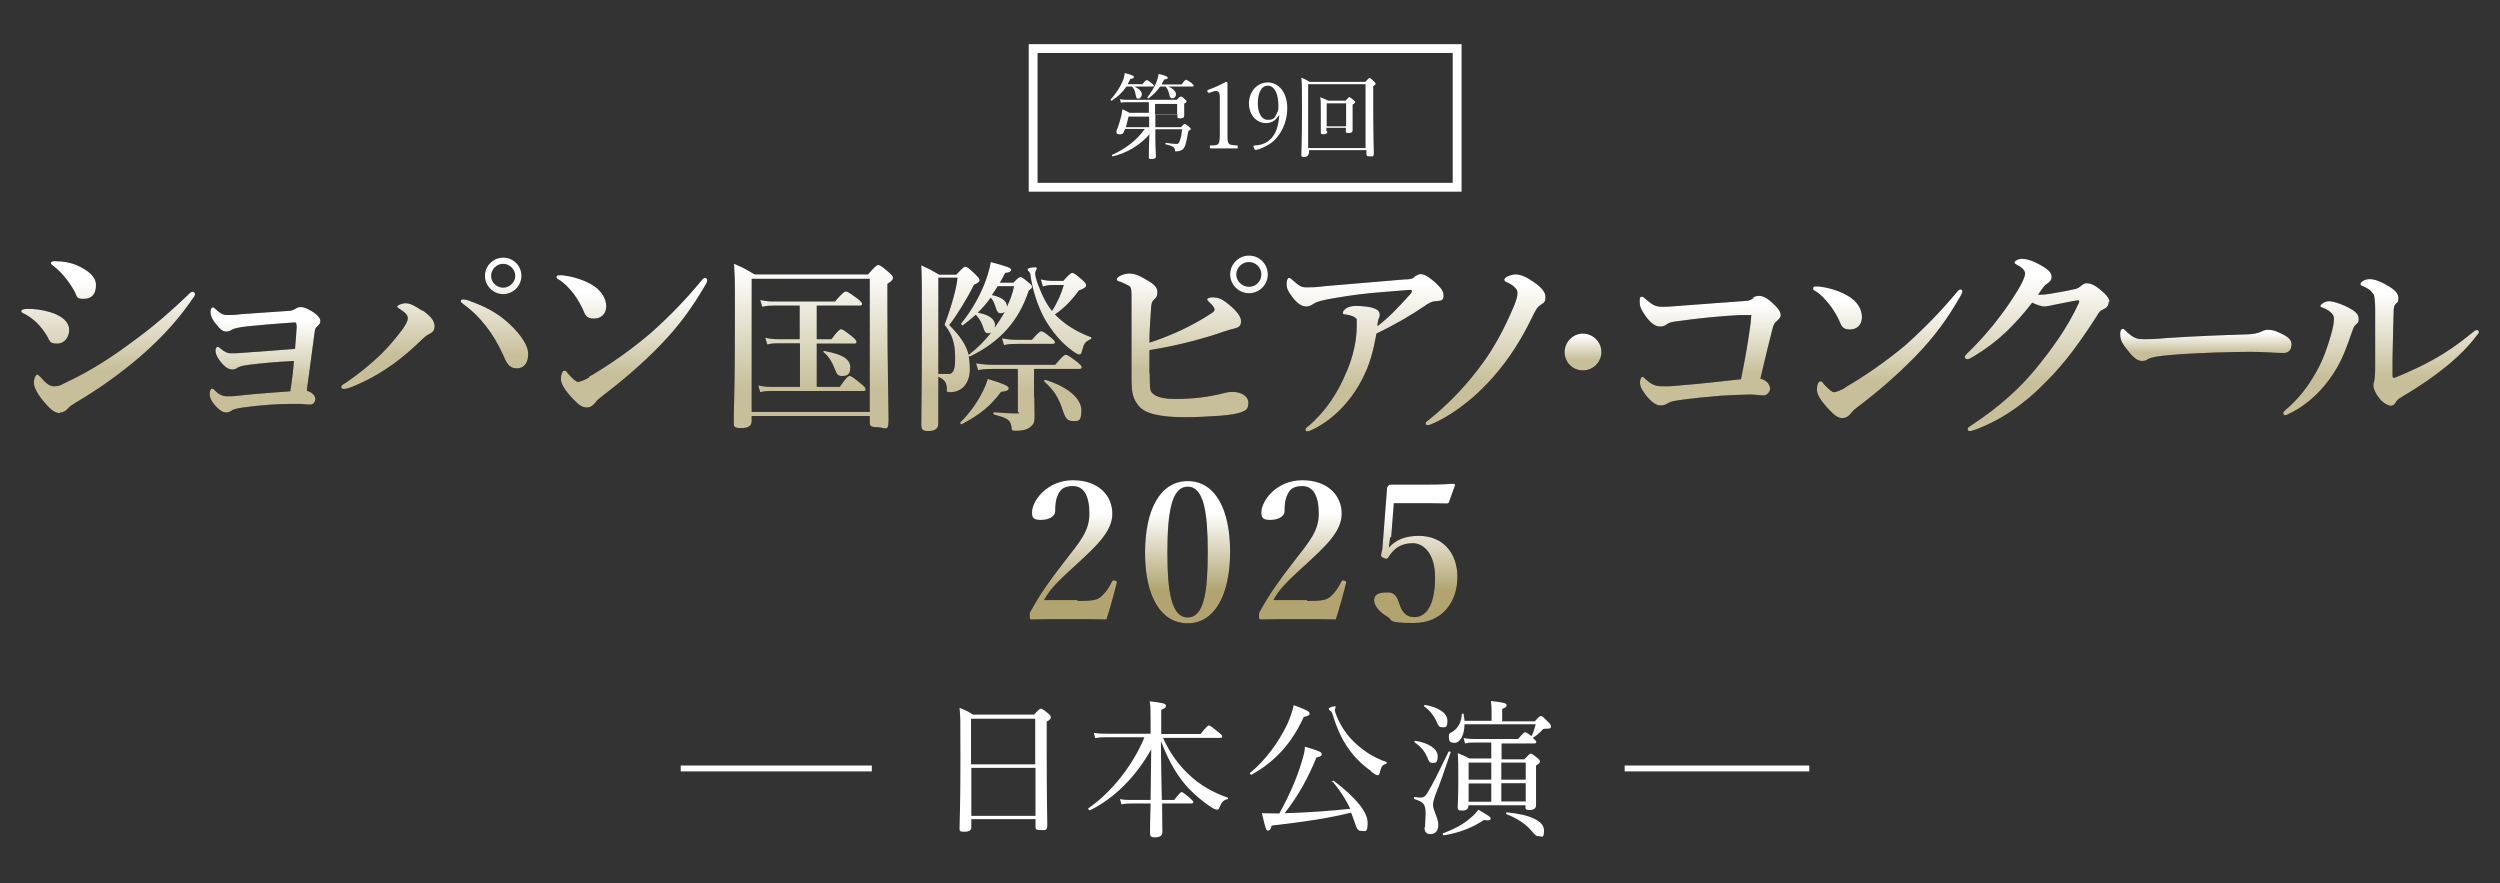 <?xml version="1.0" encoding="UTF-8"?>
<svg xmlns="http://www.w3.org/2000/svg" xmlns:xlink="http://www.w3.org/1999/xlink" version="1.1" viewBox="0 0 849.1 300">
  <rect x="0" y="0" width="849.1" height="300" fill="#333333" stroke="none"/>
  <defs>
    <style>
      .cls-1, .cls-2, .cls-3 {
        fill: none;
      }

      .cls-4 {
        isolation: isolate;
      }

      .cls-5 {
        fill: url(#_名称未設定グラデーション_9);
      }

      .cls-6 {
        fill: url(#_名称未設定グラデーション_6);
      }

      .cls-7 {
        fill: url(#_名称未設定グラデーション_5);
      }

      .cls-8 {
        fill: url(#_名称未設定グラデーション_4);
      }

      .cls-9 {
        fill: url(#_名称未設定グラデーション_3);
      }

      .cls-10 {
        fill: url(#_名称未設定グラデーション_2);
      }

      .cls-11 {
        fill: url(#_名称未設定グラデーション_8);
      }

      .cls-12 {
        fill: url(#_名称未設定グラデーション_7);
      }

      .cls-2 {
        stroke-width: 3px;
      }

      .cls-2, .cls-3 {
        stroke: #fff;
      }

      .cls-13 {
        fill: #fff;
      }

      .cls-3 {
        stroke-width: 2px;
      }

      .cls-14 {
        fill: url(#_名称未設定グラデーション);
      }

      .cls-15 {
        fill: url(#_名称未設定グラデーション_14);
      }

      .cls-16 {
        fill: url(#_名称未設定グラデーション_12);
      }

      .cls-17 {
        fill: url(#_名称未設定グラデーション_13);
      }

      .cls-18 {
        fill: url(#_名称未設定グラデーション_18);
      }

      .cls-19 {
        fill: url(#_名称未設定グラデーション_11);
      }

      .cls-20 {
        fill: url(#_名称未設定グラデーション_19);
      }

      .cls-21 {
        fill: url(#_名称未設定グラデーション_16);
      }

      .cls-22 {
        fill: url(#_名称未設定グラデーション_17);
      }

      .cls-23 {
        fill: url(#_名称未設定グラデーション_15);
      }

      .cls-24 {
        fill: url(#_名称未設定グラデーション_10);
      }
    </style>
    <linearGradient id="_名称未設定グラデーション" data-name="名称未設定グラデーション" x1="90" y1="42.9" x2="90" y2="20.9" gradientTransform="translate(0 88)" gradientUnits="userSpaceOnUse">
      <stop offset="0" stop-color="#c7bf99"/>
      <stop offset="1" stop-color="#fff"/>
    </linearGradient>
    <linearGradient id="_名称未設定グラデーション_2" data-name="名称未設定グラデーション 2" x1="147.7" y1="32.7" x2="147.8" y2="5.2" gradientTransform="translate(0 88)" gradientUnits="userSpaceOnUse">
      <stop offset="0" stop-color="#c7bf99"/>
      <stop offset="1" stop-color="#fff"/>
    </linearGradient>
    <linearGradient id="_名称未設定グラデーション_3" data-name="名称未設定グラデーション 3" x1="214.5" y1="39.1" x2="214.6" y2="11.4" gradientTransform="translate(0 88)" gradientUnits="userSpaceOnUse">
      <stop offset="0" stop-color="#c7bf99"/>
      <stop offset="1" stop-color="#fff"/>
    </linearGradient>
    <linearGradient id="_名称未設定グラデーション_4" data-name="名称未設定グラデーション 4" x1="276.2" y1="44.2" x2="276.3" y2="2.9" gradientTransform="translate(0 88)" gradientUnits="userSpaceOnUse">
      <stop offset="0" stop-color="#c7bf99"/>
      <stop offset="1" stop-color="#fff"/>
    </linearGradient>
    <linearGradient id="_名称未設定グラデーション_5" data-name="名称未設定グラデーション 5" x1="341.7" y1="44.8" x2="341.8" y2="2.2" gradientTransform="translate(0 88)" gradientUnits="userSpaceOnUse">
      <stop offset="0" stop-color="#c7bf99"/>
      <stop offset="1" stop-color="#fff"/>
    </linearGradient>
    <linearGradient id="_名称未設定グラデーション_6" data-name="名称未設定グラデーション 6" x1="36.6" y1="38" x2="36.7" y2="7.2" gradientTransform="translate(0 88)" gradientUnits="userSpaceOnUse">
      <stop offset="0" stop-color="#c7bf99"/>
      <stop offset="1" stop-color="#fff"/>
    </linearGradient>
    <linearGradient id="_名称未設定グラデーション_7" data-name="名称未設定グラデーション 7" x1="463.6" y1="43.7" x2="463.6" y2="8.4" gradientTransform="translate(0 88)" gradientUnits="userSpaceOnUse">
      <stop offset="0" stop-color="#c7bf99"/>
      <stop offset="1" stop-color="#fff"/>
    </linearGradient>
    <linearGradient id="_名称未設定グラデーション_8" data-name="名称未設定グラデーション 8" x1="504.5" y1="42.2" x2="504.6" y2="8.5" gradientTransform="translate(0 88)" gradientUnits="userSpaceOnUse">
      <stop offset="0" stop-color="#c7bf99"/>
      <stop offset="1" stop-color="#fff"/>
    </linearGradient>
    <linearGradient id="_名称未設定グラデーション_9" data-name="名称未設定グラデーション 9" x1="537.7" y1="34.1" x2="537.7" y2="25.9" gradientTransform="translate(0 88)" gradientUnits="userSpaceOnUse">
      <stop offset="0" stop-color="#c7bf99"/>
      <stop offset="1" stop-color="#fff"/>
    </linearGradient>
    <linearGradient id="_名称未設定グラデーション_10" data-name="名称未設定グラデーション 10" x1="580.8" y1="38.9" x2="580.8" y2="15.7" gradientTransform="translate(0 88)" gradientUnits="userSpaceOnUse">
      <stop offset="0" stop-color="#c7bf99"/>
      <stop offset="1" stop-color="#fff"/>
    </linearGradient>
    <linearGradient id="_名称未設定グラデーション_11" data-name="名称未設定グラデーション 11" x1="641.2" y1="41.6" x2="641.2" y2="13.9" gradientTransform="translate(0 88)" gradientUnits="userSpaceOnUse">
      <stop offset="0" stop-color="#c7bf99"/>
      <stop offset="1" stop-color="#fff"/>
    </linearGradient>
    <linearGradient id="_名称未設定グラデーション_12" data-name="名称未設定グラデーション 12" x1="691.8" y1="42.4" x2="691.9" y2="6" gradientTransform="translate(0 88)" gradientUnits="userSpaceOnUse">
      <stop offset="0" stop-color="#c7bf99"/>
      <stop offset="1" stop-color="#fff"/>
    </linearGradient>
    <linearGradient id="_名称未設定グラデーション_13" data-name="名称未設定グラデーション 13" x1="749.2" y1="31.7" x2="749.2" y2="24.9" gradientTransform="translate(0 88)" gradientUnits="userSpaceOnUse">
      <stop offset="0" stop-color="#c7bf99"/>
      <stop offset="1" stop-color="#fff"/>
    </linearGradient>
    <linearGradient id="_名称未設定グラデーション_14" data-name="名称未設定グラデーション 14" x1="808.7" y1="40.5" x2="808.8" y2="11.6" gradientTransform="translate(0 88)" gradientUnits="userSpaceOnUse">
      <stop offset="0" stop-color="#c7bf99"/>
      <stop offset="1" stop-color="#fff"/>
    </linearGradient>
    <linearGradient id="_名称未設定グラデーション_15" data-name="名称未設定グラデーション 15" x1="404.9" y1="37.8" x2="405" y2="5" gradientTransform="translate(0 88)" gradientUnits="userSpaceOnUse">
      <stop offset="0" stop-color="#c7bf99"/>
      <stop offset="1" stop-color="#fff"/>
    </linearGradient>
    <linearGradient id="_名称未設定グラデーション_16" data-name="名称未設定グラデーション 16" x1="364.5" y1="112.6" x2="364.5" y2="86.1" gradientTransform="translate(0 88)" gradientUnits="userSpaceOnUse">
      <stop offset="0" stop-color="#b1a470"/>
      <stop offset="1" stop-color="#fff"/>
    </linearGradient>
    <linearGradient id="_名称未設定グラデーション_17" data-name="名称未設定グラデーション 17" x1="403.4" y1="112.6" x2="403.4" y2="86.1" gradientTransform="translate(0 88)" gradientUnits="userSpaceOnUse">
      <stop offset="0" stop-color="#b1a470"/>
      <stop offset="1" stop-color="#fff"/>
    </linearGradient>
    <linearGradient id="_名称未設定グラデーション_18" data-name="名称未設定グラデーション 18" x1="442.4" y1="112.6" x2="442.4" y2="86.1" gradientTransform="translate(0 88)" gradientUnits="userSpaceOnUse">
      <stop offset="0" stop-color="#b1a470"/>
      <stop offset="1" stop-color="#fff"/>
    </linearGradient>
    <linearGradient id="_名称未設定グラデーション_19" data-name="名称未設定グラデーション 19" x1="480.9" y1="112.6" x2="480.9" y2="86.1" gradientTransform="translate(0 88)" gradientUnits="userSpaceOnUse">
      <stop offset="0" stop-color="#b1a470"/>
      <stop offset="1" stop-color="#fff"/>
    </linearGradient>
  </defs>
  <!-- Generator: Adobe Illustrator 28.7.1, SVG Export Plug-In . SVG Version: 1.2.0 Build 142)  -->
  <g>
    <g id="_レイヤー_1" data-name="レイヤー_1">
      <g>
        <rect class="cls-1" x="350.1" y="15.8" width="145.4" height="48.5"/>
        <rect class="cls-2" x="350.9" y="16.5" width="144" height="47.1"/>
        <path class="cls-13" d="M387.9,28.7c1.1-1.3,1.4-1.5,1.6-1.5s.5.2,1.7,1.1c.6.5.7.6.7.8s0,.3-.4.3h-6.2c1.7.8,2.5,1.7,2.5,2.6s-.6,1.5-1.2,1.5-.7-.3-.9-1.4c-.2-1.2-.5-1.9-1.2-2.7h-1.9c-1.3,1.9-3,3.5-5,4.8-.2,0-.5-.2-.4-.4,1.7-1.8,3.1-4,4-6,.5-1.1.7-2,.8-3,2.7.7,3.1,1,3.1,1.4s-.3.5-1.2.6c-.3.6-.6,1.2-.9,1.8h5-.2ZM392.4,43.2h8.7c.9-1,1.1-1.1,1.2-1.1s.4,0,1.5.9c.6.5.6.6.6.8s0,.3-.8.7c-.3,1.9-.6,3.1-.8,4-.3,1.1-.6,1.9-1.2,2.3-.6.4-1.3.6-2,.6s-.5,0-.5-.4c-.2-1-.7-1.4-3.2-2-.2,0,0-.5,0-.5,1.9.3,3,.4,3.7.4s.9-.4,1.2-1.4c.3-.7.5-1.8.7-3.6h-9.1v3c0,3.2.2,5.5.2,6.2s-.5.9-1.5.9-.9-.2-.9-.8,0-4.6.2-7.6c-3.3,3.8-7.6,6.3-12.4,7.5-.2,0-.5-.4-.3-.5,4.5-2,8.6-5.1,11.1-8.8h-6.7c-.2.4-.3.8-.5,1.2-.2.5-.6.6-1.3.6s-1.1-.2-1.1-.6,0-.4,0-.6c.7-1.6,1.2-3.4,1.6-4.9.2-.8.3-1.6.4-2.4,1,.5,1.4.6,2.4,1.2h6.6v-3.6h-7.3c-.8,0-1.4,0-2.2.2l-.3-1.2c1,.2,1.7.2,2.5.2h16.8c.9-1,1.2-1.1,1.4-1.1s.4,0,1.3.9c.5.4.6.6.6.7s0,.4-.8.8v.9c0,2.1,0,3.1,0,3.2,0,.6-.4.9-1.4.9s-.9-.3-.9-.8v-.6h-7.5v3.6h0v.5ZM383.3,39.6c-.2,1.1-.6,2.3-.9,3.6h7.9v-3.6h-6.9ZM401.3,28.7c1.1-1.5,1.4-1.6,1.6-1.6s.5.2,1.8,1.1c.6.6.7.7.7.9s0,.3-.5.3h-8.1c1.7.7,2.6,1.7,2.6,2.6s-.6,1.4-1.2,1.4-.9-.3-1.1-1.4-.6-1.9-1.2-2.6h-1.9c-1,1.5-2.3,2.8-3.9,4-.2,0-.5-.2-.4-.3,1.2-1.7,2.3-3.3,3-5,.4-1.1.7-2,.8-3,2.4.6,3.1.9,3.1,1.3s-.3.5-1.2.6c-.3.6-.6,1.1-.9,1.7h6.9ZM399.8,38.9v-3.6h-7.5v3.6h7.5Z"/>
        <path class="cls-13" d="M410.7,31.5c-.3,0-.5,0-.6-.4s0-.5.3-.6c2-.7,4.1-1.7,6-2.7.3,0,.5.2.5.4,0,2.5,0,4.3,0,6.8v9.6c0,3.1,0,3.5.4,4.1.4.6,1.5.6,2.8.7.2,0,.3,0,.3.5s0,.5-.3.5c-1.4,0-3.1,0-4.4,0s-3.1,0-4.5,0q-.3,0-.3-.5c0-.5,0-.5.3-.5,1.2,0,2.3,0,2.7-.7.4-.7.4-2,.4-4.1v-11c0-1.1,0-1.9-.4-2.3-.2-.2-.4-.4-.8-.4s-.6,0-1.1.2l-1.2.4h0Z"/>
        <path class="cls-13" d="M434.1,39.5c-.9,1.5-2.4,2.3-4.1,2.3-3.3,0-5.8-2.8-5.8-6.7s2.7-7.1,6.4-7.1,6.6,3.4,6.6,8.7-2.5,9.8-5.8,12.1c-1.5.9-3.1,1.8-4.8,2.1-.3,0-.5,0-.7-.6,0-.2-.2-.4-.2-.6s.2-.3.4-.3c1.7,0,3-.5,4.1-1.1,2.4-1.5,3.9-4.1,4.3-9h-.2ZM427.2,35.1c0,3.1,1.2,5.6,3.4,5.6s2.4-.7,3.3-2.7c.3-.6.3-1,.3-2,0-4.1-1.3-6.9-3.6-6.9s-3.4,2.7-3.4,6h0Z"/>
        <path class="cls-13" d="M444.4,52.2c0,.7-.5,1.1-1.5,1.1s-.9-.3-.9-.9c0-1.6.2-4,.2-14.4s0-8.9-.2-11.6c1.2.5,1.7.7,2.8,1.4h18.9c1.1-1.1,1.2-1.3,1.4-1.3s.4,0,1.5,1.1c.5.5.6.6.6.8,0,.3-.2.5-.8.9v6.5c0,10.4.2,14.8.2,16.2s-.5,1.1-1.5,1.1-1-.3-1-.9v-1.2h-19.5v1.2h0ZM463.8,28.6h-19.5v21.7h19.5v-21.7ZM450.8,44.7c0,.7-.5.9-1.3.9s-.9-.2-.9-.7,0-2.1,0-6.3,0-3.9-.2-5.6c1.1.5,1.6.6,2.7,1.2h5.9c.9-1,1.1-1.2,1.2-1.2s.4,0,1.4.9.6.6.6.8,0,.4-.8.8v2.1c0,4,0,5.9,0,6.6s-.5,1-1.4,1-.9-.2-.9-.7v-1.1h-6.6v1.1h0ZM457.2,35.1h-6.6v7.8h6.6v-7.8Z"/>
        <path d="M100.7,110.5c0-.8-.2-1-.6-1-5.8.4-11,.8-15.8,1.3-3.5.4-4.9.8-5.6,1.2-.5.3-.8.6-1.9.6s-1.9-.6-3.4-2.5c-1.8-2.1-1.9-3.5-1.9-4.3s.4-1.4.8-1.4.4.2.7.4c1.6,1.5,2.6,2.2,4,2.2s2.9,0,4.9-.3c5.4-.4,9.8-.7,16-1.1,1.2,0,1.9-.4,2.6-.8.6-.4,1-.5,1.8-.5s1.9.4,3.4,1.3c2.2,1.3,3.1,2.5,3.1,3.4s-.4,1.2-1.1,1.9-.6.7-.8,1.6c-.8,6.1-1.6,11.8-2.7,20.2,2.1.6,2.9,1.9,2.9,2.8s-.7,1.9-1.6,1.9-1.7,0-3.1-.2h-4.1c-3.7,0-9.2.3-15.7,1.2-2.2.3-3.4.6-4.2,1.2-.4.3-1.1.5-1.5.5-1.1,0-2.2-.6-3.6-2.1-1.9-2.1-2.1-3.4-2.1-4.3s.4-1.7.8-1.7.5.2.8.4c1.1,1.3,2.6,2.2,4.3,2.2s2.4,0,4.7-.3c5.6-.6,11.2-1,16.8-1.4.7-4.6,1.1-8,1.2-10.3-7.6.4-10.9.8-15.2,1.3-2.8.3-3.6.8-4.1,1.1-.5.4-1.1.5-1.6.5-1.1,0-2.2-.5-3.8-2.4-1.7-2.1-1.9-3.3-1.9-4s.3-1.3.7-1.3.4.2,1,.6c1.6,1.3,2.4,1.6,3.6,1.6s2.1,0,4.4-.2c5.8-.4,10.7-.8,17.3-1.3.3-3.1.4-5.3.6-7.9h-.1Z"/>
        <path class="cls-14" d="M100.7,110.5c0-.8-.2-1-.6-1-5.8.4-11,.8-15.8,1.3-3.5.4-4.9.8-5.6,1.2-.5.3-.8.6-1.9.6s-1.9-.6-3.4-2.5c-1.8-2.1-1.9-3.5-1.9-4.3s.4-1.4.8-1.4.4.2.7.4c1.6,1.5,2.6,2.2,4,2.2s2.9,0,4.9-.3c5.4-.4,9.8-.7,16-1.1,1.2,0,1.9-.4,2.6-.8.6-.4,1-.5,1.8-.5s1.9.4,3.4,1.3c2.2,1.3,3.1,2.5,3.1,3.4s-.4,1.2-1.1,1.9-.6.7-.8,1.6c-.8,6.1-1.6,11.8-2.7,20.2,2.1.6,2.9,1.9,2.9,2.8s-.7,1.9-1.6,1.9-1.7,0-3.1-.2h-4.1c-3.7,0-9.2.3-15.7,1.2-2.2.3-3.4.6-4.2,1.2-.4.3-1.1.5-1.5.5-1.1,0-2.2-.6-3.6-2.1-1.9-2.1-2.1-3.4-2.1-4.3s.4-1.7.8-1.7.5.2.8.4c1.1,1.3,2.6,2.2,4.3,2.2s2.4,0,4.7-.3c5.6-.6,11.2-1,16.8-1.4.7-4.6,1.1-8,1.2-10.3-7.6.4-10.9.8-15.2,1.3-2.8.3-3.6.8-4.1,1.1-.5.4-1.1.5-1.6.5-1.1,0-2.2-.5-3.8-2.4-1.7-2.1-1.9-3.3-1.9-4s.3-1.3.7-1.3.4.2,1,.6c1.6,1.3,2.4,1.6,3.6,1.6s2.1,0,4.4-.2c5.8-.4,10.7-.8,17.3-1.3.3-3.1.4-5.3.6-7.9h-.1Z"/>
        <path d="M143.5,105.4c3.1,2.2,4.1,3.8,4.1,5.4s-.8,2.1-1.7,2.6c-1,.5-1.7,1-3.5,2.8-2.6,2.5-5.6,5.1-8.9,7.5-4.1,2.9-8.6,5.5-13.7,7.6-1.5.6-2.6.8-2.9.8-.7,0-1-.2-1-.7s.4-.7,1.7-1.5c4.5-3.1,8.3-6.2,11.7-9.5,2.7-2.6,5.1-5.5,7.3-8.4,1.4-2,1.9-3,1.9-4s-.9-1.9-2.8-3.1c-.6-.4-.8-.6-.8-.8,0-.4,1.7-1.1,2.8-1.1,1.6,0,3.1.8,5.8,2.6h0v-.2ZM159.7,102.3c4.6,1.6,9.1,3.8,13.2,7.6,4.3,4,6.5,7.6,6.5,10.3s-1.1,4.9-3.9,4.9-3.6-2.2-4.6-4.5c-1.7-3.8-3.7-7.1-5.9-9.9s-4.5-5.1-7.1-7c-.9-.7-1.4-1-1.4-1.4s.3-.6.8-.6,1.5.2,2.5.6h-.1ZM177.1,93.7c0,3.4-2.8,6.2-6.2,6.2s-6.2-2.8-6.2-6.2,2.8-6.2,6.2-6.2,6.2,2.7,6.2,6.2ZM166.8,93.7c0,2.2,1.9,4,4.1,4s4.1-1.9,4.1-4-1.9-4.1-4.1-4.1-4.1,1.9-4.1,4.1Z"/>
        <path class="cls-10" d="M143.5,105.4c3.1,2.2,4.1,3.8,4.1,5.4s-.8,2.1-1.7,2.6c-1,.5-1.7,1-3.5,2.8-2.6,2.5-5.6,5.1-8.9,7.5-4.1,2.9-8.6,5.5-13.7,7.6-1.5.6-2.6.8-2.9.8-.7,0-1-.2-1-.7s.4-.7,1.7-1.5c4.5-3.1,8.3-6.2,11.7-9.5,2.7-2.6,5.1-5.5,7.3-8.4,1.4-2,1.9-3,1.9-4s-.9-1.9-2.8-3.1c-.6-.4-.8-.6-.8-.8,0-.4,1.7-1.1,2.8-1.1,1.6,0,3.1.8,5.8,2.6h0v-.2ZM159.7,102.3c4.6,1.6,9.1,3.8,13.2,7.6,4.3,4,6.5,7.6,6.5,10.3s-1.1,4.9-3.9,4.9-3.6-2.2-4.6-4.5c-1.7-3.8-3.7-7.1-5.9-9.9s-4.5-5.1-7.1-7c-.9-.7-1.4-1-1.4-1.4s.3-.6.8-.6,1.5.2,2.5.6h-.1ZM177.1,93.7c0,3.4-2.8,6.2-6.2,6.2s-6.2-2.8-6.2-6.2,2.8-6.2,6.2-6.2,6.2,2.7,6.2,6.2ZM166.8,93.7c0,2.2,1.9,4,4.1,4s4.1-1.9,4.1-4-1.9-4.1-4.1-4.1-4.1,1.9-4.1,4.1Z"/>
        <path d="M189,94.1c0-.4.3-.6.8-.6h1.4c2.9.4,6.2,1.2,9.5,3,3.4,1.9,5.2,4.8,5.2,7.5s-1.8,4.2-4.1,4.2-2.9-.8-3.7-2.8c-.6-1.4-1.5-3.1-3.1-5.4-1.9-2.5-3.7-4.2-5.5-5.2-.4-.2-.5-.5-.5-.8h0ZM200,128c6.9-4,14.2-9.1,20.8-14.7,6.9-6.1,12.5-12,17.6-18.2.4-.5.8-.7,1-.7.5,0,.8.3.8.7s-.1.8-.4,1.3c-4.4,7.6-8.9,14-15.6,20.9-6.4,6.6-12.8,12-20,17.5-.8.6-1.6,1.3-1.9,1.8-.7.9-1.6,1.8-3,1.8s-2.6-.7-4.6-2.8c-3.2-3.4-4.2-5.4-4.2-6.9s.5-2.8,1.2-2.8.6.3,1.2,1c1.6,1.7,2.7,2.8,3.4,2.8s2.2-.6,3.8-1.5h0v-.2Z"/>
        <path class="cls-9" d="M189,94.1c0-.4.3-.6.8-.6h1.4c2.9.4,6.2,1.2,9.5,3,3.4,1.9,5.2,4.8,5.2,7.5s-1.8,4.2-4.1,4.2-2.9-.8-3.7-2.8c-.6-1.4-1.5-3.1-3.1-5.4-1.9-2.5-3.7-4.2-5.5-5.2-.4-.2-.5-.5-.5-.8h0ZM200,128c6.9-4,14.2-9.1,20.8-14.7,6.9-6.1,12.5-12,17.6-18.2.4-.5.8-.7,1-.7.5,0,.8.3.8.7s-.1.8-.4,1.3c-4.4,7.6-8.9,14-15.6,20.9-6.4,6.6-12.8,12-20,17.5-.8.6-1.6,1.3-1.9,1.8-.7.9-1.6,1.8-3,1.8s-2.6-.7-4.6-2.8c-3.2-3.4-4.2-5.4-4.2-6.9s.5-2.8,1.2-2.8.6.3,1.2,1c1.6,1.7,2.7,2.8,3.4,2.8s2.2-.6,3.8-1.5h0v-.2Z"/>
        <path d="M255.3,142.9c0,1.8-1.1,2.5-3.6,2.5s-2.5-.6-2.5-2.1c0-5.4.4-10.7.4-32.3s0-14.3-.3-21.4c3.3,1.4,3.8,1.7,7,3.6h38.5c2.5-2.8,3-3.2,3.5-3.2s1.1.4,3.6,2.5c1.1,1,1.4,1.4,1.4,1.9s-.5,1.2-1.9,2v7.6c0,20.1.4,33.9.4,38.5s-1.2,2.6-3.8,2.6-2.6-.6-2.6-2v-1.8h-40.1v1.6h0ZM295.4,94.7h-40.1v45.2h40.1v-45.2ZM271.6,116.6h-7.2c-1.1,0-2.3,0-3.8.4l-.7-2.3c1.8.4,3,.5,4.3.5h7.4v-11.4h-8.7c-1.2,0-2.4,0-4,.4l-.7-2.3c1.9.4,3.2.5,4.6.5h20.8c2.5-2.9,3.2-3.4,3.7-3.4s1.3.5,3.9,2.4c1.1.9,1.6,1.4,1.6,1.8s-.2.6-.8.6h-14.6v11.4h5c2.1-2.9,2.9-3.4,3.3-3.4s1.2.5,3.6,2.4c1.1.9,1.6,1.4,1.6,1.9s-.2.6-.8.6h-12.7v14.7h7.8c2.2-3.2,2.9-3.7,3.4-3.7s1.2.5,3.8,2.6c1.1.9,1.6,1.4,1.6,1.9s-.2.6-.8.6h-31.2c-1.1,0-2.3,0-3.8.4l-.7-2.3c1.8.4,3.1.5,4.4.5h9.8v-14.7h0ZM285.9,127.7c-1.2,0-1.7-.5-2.3-2.2-1-2.6-2.1-4.4-3.9-5.9-.2-.2,0-.5.3-.4,6.1,1.1,8.8,2.8,8.8,5.5s-1.2,3-2.8,3h-.1Z"/>
        <path class="cls-8" d="M255.3,142.9c0,1.8-1.1,2.5-3.6,2.5s-2.5-.6-2.5-2.1c0-5.4.4-10.7.4-32.3s0-14.3-.3-21.4c3.3,1.4,3.8,1.7,7,3.6h38.5c2.5-2.8,3-3.2,3.5-3.2s1.1.4,3.6,2.5c1.1,1,1.4,1.4,1.4,1.9s-.5,1.2-1.9,2v7.6c0,20.1.4,33.9.4,38.5s-1.2,2.6-3.8,2.6-2.6-.6-2.6-2v-1.8h-40.1v1.6h0ZM295.4,94.7h-40.1v45.2h40.1v-45.2ZM271.6,116.6h-7.2c-1.1,0-2.3,0-3.8.4l-.7-2.3c1.8.4,3,.5,4.3.5h7.4v-11.4h-8.7c-1.2,0-2.4,0-4,.4l-.7-2.3c1.9.4,3.2.5,4.6.5h20.8c2.5-2.9,3.2-3.4,3.7-3.4s1.3.5,3.9,2.4c1.1.9,1.6,1.4,1.6,1.8s-.2.6-.8.6h-14.6v11.4h5c2.1-2.9,2.9-3.4,3.3-3.4s1.2.5,3.6,2.4c1.1.9,1.6,1.4,1.6,1.9s-.2.6-.8.6h-12.7v14.7h7.8c2.2-3.2,2.9-3.7,3.4-3.7s1.2.5,3.8,2.6c1.1.9,1.6,1.4,1.6,1.9s-.2.6-.8.6h-31.2c-1.1,0-2.3,0-3.8.4l-.7-2.3c1.8.4,3.1.5,4.4.5h9.8v-14.7h0ZM285.9,127.7c-1.2,0-1.7-.5-2.3-2.2-1-2.6-2.1-4.4-3.9-5.9-.2-.2,0-.5.3-.4,6.1,1.1,8.8,2.8,8.8,5.5s-1.2,3-2.8,3h-.1Z"/>
        <path d="M318.7,134.5v9.2c0,2-1.2,2.7-3.4,2.7s-2.4-.7-2.4-2.3c0-3.6.2-14.3.2-31.6s0-17.4-.2-22.4c3,1.4,3.4,1.6,6.1,3.2h5.8c2.1-2.3,2.6-2.7,3.1-2.7s1.1.4,3.4,2.6c1,1,1.4,1.5,1.4,2s-.6,1-1.9,1.5c-2.4,4.9-5.9,10.5-8.4,13.7,3.6,3.6,5.7,6.6,6.6,10.1,2.8-2.1,5.4-4.7,7.6-7.5-.2,0-.5.2-.8.2-1.1,0-1.3-.2-2.1-2.6-.6-1.6-1.1-2.4-2.3-3.7-1.3,1.2-2.8,2.4-4.4,3.6-.2.2-.7-.4-.5-.7,3.6-4.4,6.7-9.9,8.5-15.1.7-2,1.2-3.9,1.5-5.7,5.9,1.6,6.9,2,6.9,2.6s-.6,1-2,1.1c-.6,1.2-1.2,2.3-1.8,3.3h4.6c1.5-1.6,2-1.9,2.4-1.9s.8.2,2.8,1.9c.9.7,1.1.9,1.1,1.4s-.2.6-1.1,1.3c-3.3,10.2-9.7,17.4-19.8,22.3-.2,0-.4.2-.6,0,.3,1.4.4,2.9.4,4.6,0,2.5-.9,4.6-2.2,5.9-1.2,1.1-2.7,1.7-4.4,1.7s-1.2-.4-1.2-1.4c-.2-1.9-.8-2.9-2.9-3.8v6.3h0ZM318.7,127c1.2,0,2.2,0,3.1,0s1.1,0,1.5-.4c.8-.7,1.1-2.1,1.1-5.1,0-4.9-1-8-3.6-11.2,2.4-6.3,4.2-12.9,4.4-16h-6.5v32.5h0ZM340,133.1c-3.5,4.7-7.2,7.8-13.4,11-.2.1-.7-.5-.4-.7,2.8-2.7,5.4-6.3,7.2-9.7.9-1.7,1.7-3.6,2.1-5,5.1,1.5,7.1,2.4,7.1,3.1s-.6,1.1-2.6,1.3h0ZM351.3,134.7c0,2.2.1,4.6.1,6.8s-.4,2.4-1.1,3.2c-1.1,1.1-2.7,1.6-5,1.6s-1.4-.2-1.9-2-1.6-2.4-5.8-3.5c-.3,0-.3-.8,0-.8,2.4.2,5.1.4,7.3.4s.8-.2.8-.7v-14.4h-8c-1.6,0-3.3,0-5.5.4l-.7-2.3c2.5.4,4.3.5,6.2.5h20.7c2.4-2.9,3.1-3.4,3.6-3.4s1.3.5,3.8,2.4c1.1.9,1.6,1.4,1.6,1.8s-.2.6-.8.6h-15.4v9.4h0ZM337.9,110.5v.7c1.2-1.7,2.3-3.4,3.3-5.2-.3.2-.8.4-1.2.4-1,0-1.3-.3-1.9-2.2-.6-1.8-.8-2.1-1.6-3.1-1.3,1.8-2.8,3.5-4.4,5.1,3.9.7,5.9,2.2,5.9,4.4h0ZM338.8,97.3c-.6,1-1.2,1.9-1.9,2.9,3.2.7,5.1,2,5.1,3.8v.2c1.1-2.4,2-4.7,2.4-7h-5.6ZM350.5,115.4c2-2.4,2.8-2.9,3.2-2.9s1.3.5,3.2,2.1c.9.8,1.4,1.2,1.4,1.6s-.2.6-.8.6h-11.9c-1.4,0-2.8,0-4.6.4l-.7-2.3c2.1.4,3.6.5,5.1.5h5.1,0ZM361.3,95.2c1.9-2.1,2.4-2.5,2.9-2.5s1.1.4,3.3,2.3c1,.9,1.4,1.4,1.4,1.9s-.4,1-2.4,1.7c-2.6,3.5-5.1,6.1-8.2,8.2,3.1,3.2,7.1,5.8,12.2,7.7.3,0,.2.6-.1.7-1.8.9-2.2,1.3-2.9,4-.2.9-.4,1.2-.9,1.2s-1.4-.5-2.6-1.4c-3.9-2.9-6.9-6.7-9.3-10.9-2.1-3.9-3.9-9-4.7-14.5,0-.6-.2-1-.6-1.4-.3-.3-.4-.6-.4-.8s1.1-.6,2.2-.6.9,0,.9.4-.5.9-.5,1.4,0,1,.2,1.7c.8,2.9,2.8,7.6,4.6,10.1.3.4.6.8.9,1.2,1.9-2.9,3.3-6.2,4-8.8h-3.3c-1.1,0-2.2,0-3.8.5l-.7-2.4c1.8.4,3.1.5,4.4.5h3.3v-.2ZM364.3,143c-1.6,0-2.4-.8-3.2-3.2-1.6-4.9-3.1-7.2-6.4-10.2-.2-.2,0-.6.3-.6,7.6,2.3,12.3,6.3,12.3,10.4s-1.3,3.6-3.1,3.6h.1Z"/>
        <path class="cls-7" d="M318.7,134.5v9.2c0,2-1.2,2.7-3.4,2.7s-2.4-.7-2.4-2.3c0-3.6.2-14.3.2-31.6s0-17.4-.2-22.4c3,1.4,3.4,1.6,6.1,3.2h5.8c2.1-2.3,2.6-2.7,3.1-2.7s1.1.4,3.4,2.6c1,1,1.4,1.5,1.4,2s-.6,1-1.9,1.5c-2.4,4.9-5.9,10.5-8.4,13.7,3.6,3.6,5.7,6.6,6.6,10.1,2.8-2.1,5.4-4.7,7.6-7.5-.2,0-.5.2-.8.2-1.1,0-1.3-.2-2.1-2.6-.6-1.6-1.1-2.4-2.3-3.7-1.3,1.2-2.8,2.4-4.4,3.6-.2.2-.7-.4-.5-.7,3.6-4.4,6.7-9.9,8.5-15.1.7-2,1.2-3.9,1.5-5.7,5.9,1.6,6.9,2,6.9,2.6s-.6,1-2,1.1c-.6,1.2-1.2,2.3-1.8,3.3h4.6c1.5-1.6,2-1.9,2.4-1.9s.8.2,2.8,1.9c.9.7,1.1.9,1.1,1.4s-.2.6-1.1,1.3c-3.3,10.2-9.7,17.4-19.8,22.3-.2,0-.4.2-.6,0,.3,1.4.4,2.9.4,4.6,0,2.5-.9,4.6-2.2,5.9-1.2,1.1-2.7,1.7-4.4,1.7s-1.2-.4-1.2-1.4c-.2-1.9-.8-2.9-2.9-3.8v6.3h0ZM318.7,127c1.2,0,2.2,0,3.1,0s1.1,0,1.5-.4c.8-.7,1.1-2.1,1.1-5.1,0-4.9-1-8-3.6-11.2,2.4-6.3,4.2-12.9,4.4-16h-6.5v32.5h0ZM340,133.1c-3.5,4.7-7.2,7.8-13.4,11-.2.1-.7-.5-.4-.7,2.8-2.7,5.4-6.3,7.2-9.7.9-1.7,1.7-3.6,2.1-5,5.1,1.5,7.1,2.4,7.1,3.1s-.6,1.1-2.6,1.3h0ZM351.3,134.7c0,2.2.1,4.6.1,6.8s-.4,2.4-1.1,3.2c-1.1,1.1-2.7,1.6-5,1.6s-1.4-.2-1.9-2-1.6-2.4-5.8-3.5c-.3,0-.3-.8,0-.8,2.4.2,5.1.4,7.3.4s.8-.2.8-.7v-14.4h-8c-1.6,0-3.3,0-5.5.4l-.7-2.3c2.5.4,4.3.5,6.2.5h20.7c2.4-2.9,3.1-3.4,3.6-3.4s1.3.5,3.8,2.4c1.1.9,1.6,1.4,1.6,1.8s-.2.6-.8.6h-15.4v9.4h0ZM337.9,110.5v.7c1.2-1.7,2.3-3.4,3.3-5.2-.3.2-.8.4-1.2.4-1,0-1.3-.3-1.9-2.2-.6-1.8-.8-2.1-1.6-3.1-1.3,1.8-2.8,3.5-4.4,5.1,3.9.7,5.9,2.2,5.9,4.4h0ZM338.8,97.3c-.6,1-1.2,1.9-1.9,2.9,3.2.7,5.1,2,5.1,3.8v.2c1.1-2.4,2-4.7,2.4-7h-5.6ZM350.5,115.4c2-2.4,2.8-2.9,3.2-2.9s1.3.5,3.2,2.1c.9.8,1.4,1.2,1.4,1.6s-.2.6-.8.6h-11.9c-1.4,0-2.8,0-4.6.4l-.7-2.3c2.1.4,3.6.5,5.1.5h5.1,0ZM361.3,95.2c1.9-2.1,2.4-2.5,2.9-2.5s1.1.4,3.3,2.3c1,.9,1.4,1.4,1.4,1.9s-.4,1-2.4,1.7c-2.6,3.5-5.1,6.1-8.2,8.2,3.1,3.2,7.1,5.8,12.2,7.7.3,0,.2.6-.1.7-1.8.9-2.2,1.3-2.9,4-.2.9-.4,1.2-.9,1.2s-1.4-.5-2.6-1.4c-3.9-2.9-6.9-6.7-9.3-10.9-2.1-3.9-3.9-9-4.7-14.5,0-.6-.2-1-.6-1.4-.3-.3-.4-.6-.4-.8s1.1-.6,2.2-.6.9,0,.9.4-.5.9-.5,1.4,0,1,.2,1.7c.8,2.9,2.8,7.6,4.6,10.1.3.4.6.8.9,1.2,1.9-2.9,3.3-6.2,4-8.8h-3.3c-1.1,0-2.2,0-3.8.5l-.7-2.4c1.8.4,3.1.5,4.4.5h3.3v-.2ZM364.3,143c-1.6,0-2.4-.8-3.2-3.2-1.6-4.9-3.1-7.2-6.4-10.2-.2-.2,0-.6.3-.6,7.6,2.3,12.3,6.3,12.3,10.4s-1.3,3.6-3.1,3.6h.1Z"/>
        <path d="M7.2,105.7c0-.5.9-.8,2.2-.8,2.4,0,4.9.3,7.9,1.2,4.1,1.3,6.2,3.5,6.2,5.9s-1.5,4.7-4.1,4.7-2.4-.8-3.5-2.7c-2-3.2-4.2-5.6-7.6-7.4-.8-.3-1.1-.6-1.1-1h0ZM20.4,140.3c-1.6,0-3-.9-5.2-3.5-2.3-2.6-3.7-5.2-3.7-6.8s.7-2.8,1.1-2.8.7.5,1.2.9c1.2,1.3,2.6,3.1,4.5,3.1s2.3-.4,4.7-1.6c5.2-2.4,12-6.3,19.2-11.5,7.4-5.3,12.5-9.3,21.4-17.7.8-.8,1.2-1.3,1.8-1.3s.8.3.8.8-.2.8-.6,1.3c-4.1,6-9.4,12.5-18.2,20.1-6.6,5.6-13.6,10.7-21.8,15.5-1.3.8-2,1.3-2.4,1.8-.7.9-1.7,1.5-2.8,1.5h0v.2ZM17.3,89.3c0-.3.3-.6,1.3-.6,2.8,0,5.8.5,8.4,1.8,2.4,1.2,5.6,3.2,5.6,6.3s-1.4,4.7-4.2,4.7-2-.7-3.3-2.9c-2-3.5-4.4-6.3-7-8.3-.6-.5-.8-.5-.8-1Z"/>
        <path class="cls-6" d="M7.2,105.7c0-.5.9-.8,2.2-.8,2.4,0,4.9.3,7.9,1.2,4.1,1.3,6.2,3.5,6.2,5.9s-1.5,4.7-4.1,4.7-2.4-.8-3.5-2.7c-2-3.2-4.2-5.6-7.6-7.4-.8-.3-1.1-.6-1.1-1h0ZM20.4,140.3c-1.6,0-3-.9-5.2-3.5-2.3-2.6-3.7-5.2-3.7-6.8s.7-2.8,1.1-2.8.7.5,1.2.9c1.2,1.3,2.6,3.1,4.5,3.1s2.3-.4,4.7-1.6c5.2-2.4,12-6.3,19.2-11.5,7.4-5.3,12.5-9.3,21.4-17.7.8-.8,1.2-1.3,1.8-1.3s.8.3.8.8-.2.8-.6,1.3c-4.1,6-9.4,12.5-18.2,20.1-6.6,5.6-13.6,10.7-21.8,15.5-1.3.8-2,1.3-2.4,1.8-.7.9-1.7,1.5-2.8,1.5h0v.2ZM17.3,89.3c0-.3.3-.6,1.3-.6,2.8,0,5.8.5,8.4,1.8,2.4,1.2,5.6,3.2,5.6,6.3s-1.4,4.7-4.2,4.7-2-.7-3.3-2.9c-2-3.5-4.4-6.3-7-8.3-.6-.5-.8-.5-.8-1Z"/>
        <path d="M480.2,94.1c.4-.2,1.5-1,2.2-1,1.8,0,3.6,1.6,4.9,2.7,1.2,1.2,3,2.6,3,4.5s-.8,1.8-2.7,2c-1.2,0-2.5.7-4,1.8-3.5,2.4-8.9,5.7-16.1,9.2-1,5.6-2.2,10.2-4.4,14.6-3.4,7.1-9.4,14.1-16.9,17.8-1.1.6-1.8.8-2.2.8s-.6-.1-.6-.6.3-.6,1-1.2c6.2-5.3,10.1-11.6,13.1-18.8,2-4.7,3.3-10.1,3.3-15.2s0-1.6-.2-2.4c-.2-.6-1.8-1.3-3.6-1.5-.6,0-.9,0-.9-.6s.5-1,1.3-1.6c.5-.3,1.7-.7,3-.7,2.3,0,5.5.3,6.9,1.1.9.4,1.3,1.1,1.3,1.8s0,.7-.2,1.1c-.2.3-.6,2-.6,2.9,3.8-2.9,6.7-5.9,11.2-10.9.3-.3.5-.6.5-1.1s-.4-.3-1.3-.3c-3.5.3-7.2.6-11,.9-4.5.4-9,1-13.1,1.7-4.9.8-6.7,1.3-7.8,2s-1.8,1-2.6,1c-1.5,0-3-.9-4.7-3.1-1.8-2.4-2-3.2-2-4.6s.4-2,.8-2,.6.2,1.3.8c2.1,1.9,2.9,2.4,4.6,2.4s3.3,0,6.1-.4c9.1-.7,18.2-1.6,27.3-2.3,1.8,0,2.5-.2,3.3-.7h-.2Z"/>
        <path class="cls-12" d="M480.2,94.1c.4-.2,1.5-1,2.2-1,1.8,0,3.6,1.6,4.9,2.7,1.2,1.2,3,2.6,3,4.5s-.8,1.8-2.7,2c-1.2,0-2.5.7-4,1.8-3.5,2.4-8.9,5.7-16.1,9.2-1,5.6-2.2,10.2-4.4,14.6-3.4,7.1-9.4,14.1-16.9,17.8-1.1.6-1.8.8-2.2.8s-.6-.1-.6-.6.3-.6,1-1.2c6.2-5.3,10.1-11.6,13.1-18.8,2-4.7,3.3-10.1,3.3-15.2s0-1.6-.2-2.4c-.2-.6-1.8-1.3-3.6-1.5-.6,0-.9,0-.9-.6s.5-1,1.3-1.6c.5-.3,1.7-.7,3-.7,2.3,0,5.5.3,6.9,1.1.9.4,1.3,1.1,1.3,1.8s0,.7-.2,1.1c-.2.3-.6,2-.6,2.9,3.8-2.9,6.7-5.9,11.2-10.9.3-.3.5-.6.5-1.1s-.4-.3-1.3-.3c-3.5.3-7.2.6-11,.9-4.5.4-9,1-13.1,1.7-4.9.8-6.7,1.3-7.8,2s-1.8,1-2.6,1c-1.5,0-3-.9-4.7-3.1-1.8-2.4-2-3.2-2-4.6s.4-2,.8-2,.6.2,1.3.8c2.1,1.9,2.9,2.4,4.6,2.4s3.3,0,6.1-.4c9.1-.7,18.2-1.6,27.3-2.3,1.8,0,2.5-.2,3.3-.7h-.2Z"/>
        <path d="M511,94.8c0-.7,2.4-1.6,3.6-1.6,1.8,0,3.6.8,5.1,1.8,3.9,2.4,5.2,4.2,5.2,5.9s-.5,1.9-1.4,2.5c-1.5,1-1.8,1.6-3.4,4.9-3.2,6.6-7.5,13.6-12.9,19.7-7.7,8.8-15.8,13.9-21.1,16.1-.7.3-1,.3-1.3.3s-.6-.2-.6-.6.2-.6.7-.9c7.3-5.8,13.6-12.5,19-20,3.3-4.6,6.9-10.8,10.4-19.2.6-1.5,1.1-3,1.1-4.1s-.5-1.7-1.5-2.5c-.6-.5-1.4-.9-2.2-1.3-.4,0-.8-.4-.8-1h.1Z"/>
        <path class="cls-11" d="M511,94.8c0-.7,2.4-1.6,3.6-1.6,1.8,0,3.6.8,5.1,1.8,3.9,2.4,5.2,4.2,5.2,5.9s-.5,1.9-1.4,2.5c-1.5,1-1.8,1.6-3.4,4.9-3.2,6.6-7.5,13.6-12.9,19.7-7.7,8.8-15.8,13.9-21.1,16.1-.7.3-1,.3-1.3.3s-.6-.2-.6-.6.2-.6.7-.9c7.3-5.8,13.6-12.5,19-20,3.3-4.6,6.9-10.8,10.4-19.2.6-1.5,1.1-3,1.1-4.1s-.5-1.7-1.5-2.5c-.6-.5-1.4-.9-2.2-1.3-.4,0-.8-.4-.8-1h.1Z"/>
        <path d="M543.9,119.6c0,3.4-2.8,6.2-6.3,6.2s-6.2-2.8-6.2-6.2,2.8-6.3,6.2-6.3,6.3,2.8,6.3,6.3Z"/>
        <path class="cls-5" d="M543.9,119.6c0,3.4-2.8,6.2-6.3,6.2s-6.2-2.8-6.2-6.2,2.8-6.3,6.2-6.3,6.3,2.8,6.3,6.3Z"/>
        <path d="M595.3,101.2c.5-.4,1.1-.7,2.1-.7,1.5,0,2.9.8,4.8,2.6,2.4,2.2,2.6,3.3,2.6,4s-.7,1.4-1.5,2.1c-.9.7-1.1,1.8-1.4,2.9-1.1,4.3-2.8,11.3-4,16.5,2.5.6,3.3,2.4,3.3,3.4s-1,2.3-2.2,2.3-2.7-.3-4.7-.3-6.2.2-9.9.4c-4.8.4-10,.9-14.7,1.6-2.1.3-2.8.7-3.3,1-.9.6-1.6.7-2.6.7s-2.7-.8-4.9-3.6c-1.6-2.1-1.9-3.2-1.9-4.2s.4-1.9.8-1.9.5.2,1,.7c2,1.8,3.2,2.5,6,2.5s2.7,0,6.9-.4c6.5-.5,12.9-1.3,19.6-2,1.3-6.2,2.5-13,3.3-19.2,0-.9.2-1.7.2-2.6h-4c-6.8.4-13.3,1-21.1,2.1-2.1.2-3,.6-3.5,1-.8.6-1.5.8-2.3.8-1.6,0-3.2-1-5.1-3.7-1.7-2.4-1.9-3.4-1.9-5s.5-1.4.8-1.4c.5,0,.7.4,1.6,1.1,1.9,1.6,3,2.3,5.3,2.3s3.6-.2,6.8-.4c3.9-.3,13.1-1,21.3-1.6,1.4,0,1.9-.3,2.9-1h-.3Z"/>
        <path class="cls-24" d="M595.3,101.2c.5-.4,1.1-.7,2.1-.7,1.5,0,2.9.8,4.8,2.6,2.4,2.2,2.6,3.3,2.6,4s-.7,1.4-1.5,2.1c-.9.7-1.1,1.8-1.4,2.9-1.1,4.3-2.8,11.3-4,16.5,2.5.6,3.3,2.4,3.3,3.4s-1,2.3-2.2,2.3-2.7-.3-4.7-.3-6.2.2-9.9.4c-4.8.4-10,.9-14.7,1.6-2.1.3-2.8.7-3.3,1-.9.6-1.6.7-2.6.7s-2.7-.8-4.9-3.6c-1.6-2.1-1.9-3.2-1.9-4.2s.4-1.9.8-1.9.5.2,1,.7c2,1.8,3.2,2.5,6,2.5s2.7,0,6.9-.4c6.5-.5,12.9-1.3,19.6-2,1.3-6.2,2.5-13,3.3-19.2,0-.9.2-1.7.2-2.6h-4c-6.8.4-13.3,1-21.1,2.1-2.1.2-3,.6-3.5,1-.8.6-1.5.8-2.3.8-1.6,0-3.2-1-5.1-3.7-1.7-2.4-1.9-3.4-1.9-5s.5-1.4.8-1.4c.5,0,.7.4,1.6,1.1,1.9,1.6,3,2.3,5.3,2.3s3.6-.2,6.8-.4c3.9-.3,13.1-1,21.3-1.6,1.4,0,1.9-.3,2.9-1h-.3Z"/>
        <path d="M615.8,97.9c0-.4.3-.6.7-.6h1.4c2.9.4,6.2,1.2,9.4,3,3.4,1.8,5.1,4.7,5.1,7.4s-1.8,4.2-4,4.2-2.8-.7-3.6-2.7c-.6-1.4-1.5-3.1-3.1-5.3-1.9-2.5-3.6-4.2-5.4-5.2-.4-.2-.5-.4-.5-.7h0ZM626.7,131.6c6.8-4,14.1-9,20.6-14.5,6.8-6.1,12.4-11.9,17.5-18.1.4-.4.7-.7,1-.7.5,0,.7.3.7.7s-.2.7-.5,1.3c-4.3,7.6-8.8,13.9-15.5,20.8-6.4,6.5-12.6,11.9-19.8,17.3-.8.6-1.6,1.3-1.9,1.8-.7.9-1.6,1.8-3,1.8s-2.5-.7-4.5-2.8c-3.2-3.4-4.2-5.3-4.2-6.9s.5-2.8,1.2-2.8.6.3,1.2,1c1.6,1.7,2.7,2.7,3.4,2.7s2.2-.6,3.8-1.5h0Z"/>
        <path class="cls-19" d="M615.8,97.9c0-.4.3-.6.7-.6h1.4c2.9.4,6.2,1.2,9.4,3,3.4,1.8,5.1,4.7,5.1,7.4s-1.8,4.2-4,4.2-2.8-.7-3.6-2.7c-.6-1.4-1.5-3.1-3.1-5.3-1.9-2.5-3.6-4.2-5.4-5.2-.4-.2-.5-.4-.5-.7h0ZM626.7,131.6c6.8-4,14.1-9,20.6-14.5,6.8-6.1,12.4-11.9,17.5-18.1.4-.4.7-.7,1-.7.5,0,.7.3.7.7s-.2.7-.5,1.3c-4.3,7.6-8.8,13.9-15.5,20.8-6.4,6.5-12.6,11.9-19.8,17.3-.8.6-1.6,1.3-1.9,1.8-.7.9-1.6,1.8-3,1.8s-2.5-.7-4.5-2.8c-3.2-3.4-4.2-5.3-4.2-6.9s.5-2.8,1.2-2.8.6.3,1.2,1c1.6,1.7,2.7,2.7,3.4,2.7s2.2-.6,3.8-1.5h0Z"/>
        <path d="M716.2,102.6c0,1-.5,1.9-1.9,2.5-1.2.5-1.6,1.3-2.3,2.5-5.1,7.9-10.5,15.6-17.2,22.2-6.8,7-14.8,12.8-24.1,16.2-.6.2-1.1.4-1.7.4s-.7-.2-.7-.7.4-.7,1.3-1.3c9.5-6.2,16.5-12.7,21.7-19,5.4-6.6,10.8-13.9,14.7-22.4.2-.4.2-.6.2-.7s-.2-.3-.4-.3c-1.8.2-4.2.8-7.5,1.4-2.1.4-3,.7-4,.7s-2.6-.6-4.1-1.3c-2.8,3.7-5.8,7-8.8,9.9-3.4,3.2-7,5.9-10.8,8.2-1.3.8-1.9,1.1-2.4,1.1s-.9-.3-.9-.8,1-1.3,2.8-3.1c2.8-2.9,6.1-6.5,9.2-10.7,2.1-2.7,4.1-5.7,6-8.8,1.3-2.1,2.5-4.5,2.5-5.7s-1.3-2.2-2.7-2.9c-.7-.4-.9-.6-.9-.9s1-1.2,2.5-1.2,3.9.6,7.3,2.7c2.3,1.4,2.8,2.4,2.8,3.5s-.8,1.8-1.6,2.3c-.7.4-1.2,1.1-3,3.7h1.1c1.5,0,3.3-.4,5.8-.8,3-.5,5-1,6-1.2.6-.2,1-.4,1.6-.9.4-.4,1.1-1,1.9-1,1.8,0,3.4.9,6,3.3,1.1,1,1.9,2.2,1.9,3h-.3Z"/>
        <path class="cls-16" d="M716.2,102.6c0,1-.5,1.9-1.9,2.5-1.2.5-1.6,1.3-2.3,2.5-5.1,7.9-10.5,15.6-17.2,22.2-6.8,7-14.8,12.8-24.1,16.2-.6.2-1.1.4-1.7.4s-.7-.2-.7-.7.4-.7,1.3-1.3c9.5-6.2,16.5-12.7,21.7-19,5.4-6.6,10.8-13.9,14.7-22.4.2-.4.2-.6.2-.7s-.2-.3-.4-.3c-1.8.2-4.2.8-7.5,1.4-2.1.4-3,.7-4,.7s-2.6-.6-4.1-1.3c-2.8,3.7-5.8,7-8.8,9.9-3.4,3.2-7,5.9-10.8,8.2-1.3.8-1.9,1.1-2.4,1.1s-.9-.3-.9-.8,1-1.3,2.8-3.1c2.8-2.9,6.1-6.5,9.2-10.7,2.1-2.7,4.1-5.7,6-8.8,1.3-2.1,2.5-4.5,2.5-5.7s-1.3-2.2-2.7-2.9c-.7-.4-.9-.6-.9-.9s1-1.2,2.5-1.2,3.9.6,7.3,2.7c2.3,1.4,2.8,2.4,2.8,3.5s-.8,1.8-1.6,2.3c-.7.4-1.2,1.1-3,3.7h1.1c1.5,0,3.3-.4,5.8-.8,3-.5,5-1,6-1.2.6-.2,1-.4,1.6-.9.4-.4,1.1-1,1.9-1,1.8,0,3.4.9,6,3.3,1.1,1,1.9,2.2,1.9,3h-.3Z"/>
        <path d="M775.7,119.9c-2.3,0-7.4-.4-11-.4-5.9,0-18.7.3-27.8,1.1-3.6.3-6.3.7-7.4,1.4-.5.4-1.1.6-2,.6-1.9,0-3.6-1.8-6-5.1-1.1-1.6-1.4-2.5-1.4-4s.5-1.8.9-1.8.6.3,1,.7c2.8,2.7,4.1,2.8,6.2,2.8s3.4,0,7.8-.4c9.2-.6,19-1,26.3-1.2,2.9,0,4.8-.5,5.8-1,.7-.4,1.5-.6,2.1-.6,1,0,2.2.2,3.3.7,2.8,1.2,4.8,2.3,4.8,4.2s-1,3-2.7,3h.1Z"/>
        <path class="cls-17" d="M775.7,119.9c-2.3,0-7.4-.4-11-.4-5.9,0-18.7.3-27.8,1.1-3.6.3-6.3.7-7.4,1.4-.5.4-1.1.6-2,.6-1.9,0-3.6-1.8-6-5.1-1.1-1.6-1.4-2.5-1.4-4s.5-1.8.9-1.8.6.3,1,.7c2.8,2.7,4.1,2.8,6.2,2.8s3.4,0,7.8-.4c9.2-.6,19-1,26.3-1.2,2.9,0,4.8-.5,5.8-1,.7-.4,1.5-.6,2.1-.6,1,0,2.2.2,3.3.7,2.8,1.2,4.8,2.3,4.8,4.2s-1,3-2.7,3h.1Z"/>
        <path d="M789.1,104.6c-.6-.2-1-.3-1-.7s1.4-1.6,2.9-1.6,5.2,1.2,7.9,2.9c1.9,1.2,2.2,2.2,2.2,3.2s-.2,1.2-1,1.9c-.5.4-.8,1.1-1.3,2.5-1.6,4.7-3.3,9.5-6.1,13.8-3.6,5.6-8.5,10.6-15,13.8-.7.4-1.2.6-1.5.6-.5,0-.7-.2-.7-.7s.2-.5.7-1c4.6-4,7.5-7.7,10.5-13,2.4-4.2,3.9-8.7,5.1-12.9.6-2.2.9-3.8.9-5.3s-1.7-2.7-3.7-3.6h0ZM806,99.9c-.4-1-1.6-1.9-3.4-2.7-.6-.2-.9-.3-.9-.8s1.3-1.6,3.1-1.6,4.1.9,6.8,2.6c1.3.8,3,2.1,3,3.8s-.4,1.4-1,2.1c-.3.3-.5.8-.6,1.8-.2,5-.2,9.5-.4,16.7v5.5c0,.7,0,1,.4,1s.8-.2,1.8-.6c8.2-3.5,15.5-7,24.5-14.4.9-.7,1.3-1.2,1.9-1.2s.7.2.7.7-.3.7-.6,1c-5,6.8-13.4,13.9-26.2,21.4-.7.4-1.2,1-1.5,1.6-.4.7-1,1-1.7,1s-2.5-.9-3.7-2.4c-1.4-1.7-2.1-3.4-2.1-4.4s0-.7.2-1.3c.2-.7.4-2.7.4-4.5v-20.4c0-2.2-.2-4-.5-4.9h-.2Z"/>
        <path class="cls-15" d="M789.1,104.6c-.6-.2-1-.3-1-.7s1.4-1.6,2.9-1.6,5.2,1.2,7.9,2.9c1.9,1.2,2.2,2.2,2.2,3.2s-.2,1.2-1,1.9c-.5.4-.8,1.1-1.3,2.5-1.6,4.7-3.3,9.5-6.1,13.8-3.6,5.6-8.5,10.6-15,13.8-.7.4-1.2.6-1.5.6-.5,0-.7-.2-.7-.7s.2-.5.7-1c4.6-4,7.5-7.7,10.5-13,2.4-4.2,3.9-8.7,5.1-12.9.6-2.2.9-3.8.9-5.3s-1.7-2.7-3.7-3.6h0ZM806,99.9c-.4-1-1.6-1.9-3.4-2.7-.6-.2-.9-.3-.9-.8s1.3-1.6,3.1-1.6,4.1.9,6.8,2.6c1.3.8,3,2.1,3,3.8s-.4,1.4-1,2.1c-.3.3-.5.8-.6,1.8-.2,5-.2,9.5-.4,16.7v5.5c0,.7,0,1,.4,1s.8-.2,1.8-.6c8.2-3.5,15.5-7,24.5-14.4.9-.7,1.3-1.2,1.9-1.2s.7.2.7.7-.3.7-.6,1c-5,6.8-13.4,13.9-26.2,21.4-.7.4-1.2,1-1.5,1.6-.4.7-1,1-1.7,1s-2.5-.9-3.7-2.4c-1.4-1.7-2.1-3.4-2.1-4.4s0-.7.2-1.3c.2-.7.4-2.7.4-4.5v-20.4c0-2.2-.2-4-.5-4.9h-.2Z"/>
        <path d="M390.5,126.9c0,2.1,0,3.9.2,5.3.2,1.1.9,1.6,1.9,2.2,1.2.6,3.2,1.1,6.4,1.1,7,0,11.6-.8,15.6-1.7,1.6-.5,2.9-.7,4-.7,3.1,0,5.4,1.5,5.4,3.7s-.9,2.6-2.4,3.2c-1.4.5-3.6.9-7.1,1.2-4.3.3-8.5.5-12.2.5-8.5,0-13.6-1.3-15.6-3.9-.9-1.1-1.5-2.2-1.9-3.6-.4-1.3-.5-3.5-.5-6.3v-26.9c0-4-.2-3.6-2.2-4.6s-1.5-.6-2-.8c-.5-.2-.8-.4-.8-.7,0-1,2.6-2,4.2-2s3.2.5,6,2.2c2.7,1.5,3.6,2.7,3.6,4.1s-.4,1.9-1.2,2.6c-.6.6-.9,1.1-1,3.6-.2,3.1-.5,6.8-.5,11,3.7-1.2,7.7-2.8,11.5-4.6,2.7-1.3,6.9-3.6,9.4-5.3.8-.5,1.2-.8,1.2-1.4s-.7-1.4-1.3-2c-.8-.8-1.2-1.1-1.2-1.4s.8-.7,1.6-.7c2.4,0,3.6.5,6.8,3.3,2.1,1.9,3.2,3.6,3.1,4.9,0,1.6-.9,2.1-2.7,2.5-.9.2-1.4.4-2.8.8-4.2,1.5-8.1,2.6-12,3.6-4.6,1.2-9.1,2.1-13.6,2.8v8h.1ZM430.6,93.2c0,3.6-2.9,6.4-6.4,6.4s-6.4-2.9-6.4-6.4,2.9-6.4,6.4-6.4,6.4,2.8,6.4,6.4ZM419.9,93.2c0,2.2,1.9,4.2,4.3,4.2s4.2-1.9,4.2-4.2-1.9-4.2-4.2-4.2-4.3,1.9-4.3,4.2Z"/>
        <path class="cls-23" d="M390.5,126.9c0,2.1,0,3.9.2,5.3.2,1.1.9,1.6,1.9,2.2,1.2.6,3.2,1.1,6.4,1.1,7,0,11.6-.8,15.6-1.7,1.6-.5,2.9-.7,4-.7,3.1,0,5.4,1.5,5.4,3.7s-.9,2.6-2.4,3.2c-1.4.5-3.6.9-7.1,1.2-4.3.3-8.5.5-12.2.5-8.5,0-13.6-1.3-15.6-3.9-.9-1.1-1.5-2.2-1.9-3.6-.4-1.3-.5-3.5-.5-6.3v-26.9c0-4-.2-3.6-2.2-4.6s-1.5-.6-2-.8c-.5-.2-.8-.4-.8-.7,0-1,2.6-2,4.2-2s3.2.5,6,2.2c2.7,1.5,3.6,2.7,3.6,4.1s-.4,1.9-1.2,2.6c-.6.6-.9,1.1-1,3.6-.2,3.1-.5,6.8-.5,11,3.7-1.2,7.7-2.8,11.5-4.6,2.7-1.3,6.9-3.6,9.4-5.3.8-.5,1.2-.8,1.2-1.4s-.7-1.4-1.3-2c-.8-.8-1.2-1.1-1.2-1.4s.8-.7,1.6-.7c2.4,0,3.6.5,6.8,3.3,2.1,1.9,3.2,3.6,3.1,4.9,0,1.6-.9,2.1-2.7,2.5-.9.2-1.4.4-2.8.8-4.2,1.5-8.1,2.6-12,3.6-4.6,1.2-9.1,2.1-13.6,2.8v8h.1ZM430.6,93.2c0,3.6-2.9,6.4-6.4,6.4s-6.4-2.9-6.4-6.4,2.9-6.4,6.4-6.4,6.4,2.8,6.4,6.4ZM419.9,93.2c0,2.2,1.9,4.2,4.3,4.2s4.2-1.9,4.2-4.2-1.9-4.2-4.2-4.2-4.3,1.9-4.3,4.2Z"/>
        <g class="cls-4">
          <path class="cls-13" d="M484,281.2c0-1.8.2-3.5.2-4.8,0-3.3-.7-4-3.8-5-.3,0-.2-.7,0-.7,1.2.1,1.5.2,2,.2,1,0,1.6-.3,2.3-1.4,2.1-3.5,4-7.4,7.3-14.2.1-.2.8,0,.7.2-2.3,6.9-3.5,10.3-5.2,14.5-.3.9-.8,2.3-.8,3.3,0,2,1.8,4.5,1.8,6.8s-1.2,3.2-2.7,3.2-2-.9-2-2.4h.1ZM484.6,256.9c-.8-1.8-2-3.3-4.2-4.8-.1,0,0-.5.2-.5,4.7.7,7.7,2.8,7.7,5.2s-.8,2.3-1.8,2.3-1.3-.6-1.8-2.1h-.1ZM487.9,245c-.9-1.8-2-3.5-4.2-5.1-.1,0,0-.5.2-.5,4.8.8,7.7,2.9,7.7,5.4s-.8,2.2-1.8,2.2-1.3-.5-2-2.1h0ZM490.2,283c3.7-1.4,6.9-3.1,9-5,1.3-1,2.2-2,2.9-3,3.6,2.1,4.2,2.5,4.2,3s-.6.8-2.3.5c-3.7,2.5-8.4,4.4-13.6,5.2-.3,0-.6-.6-.2-.7h.1ZM517.9,257.7c1.5-1.5,1.6-1.7,2-1.7s.6.1,2.2,1.4c.8.6.9.9.9,1.3s-.2.6-1.3,1.3v13.5c0,.9-.6,1.6-2.1,1.6s-1.5-.3-1.5-1.3v-.3h-19.4v.3c0,1-.7,1.5-2.1,1.5s-1.5-.3-1.5-1.3.2-3,.2-9.1,0-6.3-.2-9.1c1.8.7,2.4,1,4,1.8h7.4v-5.4h-5.9c-1,0-1.7,0-3,.3l-.5-1.8c1.4.2,2.3.3,3.5.3h15c1.7-2,2.1-2.3,2.4-2.3s.7.2,2.2,1.3c.6-1.3,1-2.5,1.4-4h-24.2c0,3.6-1.5,6.3-3.3,6.3s-2-.7-2-2,.2-1.3,1.3-1.8c2.1-1.5,2.9-3.3,3.1-6,0-.2.5-.2.6,0,.1.8.3,1.6.3,2.3h9.2v-3c0-1,0-1.8-.2-3.7,4.7.5,5.3.8,5.3,1.4s-.2.7-1.5,1.3v4.2h11.1c1.4-1.6,1.6-1.8,2.1-1.8s.7.3,2.4,2c.8.8,1,1.2,1,1.5,0,.6-.3.8-1.5.8s-1.2,0-1.8.8c-.9.8-1.8,1.7-2.9,2.3.9.8,1.2,1.2,1.2,1.4s-.1.5-.7.5h-11.1v5.4h7.8,0ZM498.8,259v5.8h7.7v-5.8h-7.7ZM498.8,272.3h7.7v-6.2h-7.7v6.2ZM518.2,259h-8.3v5.8h8.3v-5.8ZM509.9,266v6.2h8.3v-6.2h-8.3ZM520,282c-1.7-2-4.5-4-8.4-5.5-.2,0,0-.6.1-.6,8.4.8,12.7,3.1,12.7,6.1s-.7,2-1.7,2-1.2-.2-2.7-2h0Z"/>
        </g>
        <g class="cls-4">
          <path class="cls-13" d="M424.6,262.5c5.3-4.4,9.6-10.3,12.6-16.5,1-2.3,1.8-4.5,2.2-6.5,4.4,1.6,5.4,2.2,5.4,2.8s-.3.8-2,1.2c-4,8.8-9.6,15.1-17.7,19.6-.3.1-.8-.3-.5-.7h-.1ZM452.4,265.7c-.2-.2.3-.7.6-.5,7.5,5.7,11.5,10.6,11.5,14.2s-.8,2.8-2.1,2.8-1.5-.5-2.5-3.5c-.3-.9-.7-1.8-1-2.7-8.3,2-15,3-27,4.4-.3,1.4-.8,1.7-1.3,1.7s-.8-.6-2-5.9c1.8,0,3.7.1,5.9.1,3.1-5.5,5.9-11.8,7.5-17.2.7-2.2,1.2-4,1.2-5.5,4.7,1.4,5.7,1.8,5.7,2.5s-.3.8-1.8,1.2c-2.7,6.6-6.1,13-10.8,18.9,7.4-.2,14.9-.7,22.3-1.5-1.4-3-3.1-5.7-6-9.3h0v.2ZM465.7,261.9c-3-2.1-5.7-4.7-7.8-7.8-2.1-2.9-3.9-6.8-5.4-11.8-.2-.3-.3-.7-.7-.9-.3-.2-.5-.3-.5-.7s1.4-.8,2-.8.3,0,.3.3-.2.6-.2.8,0,.6.1.9c1.2,3.5,3.3,7,5.9,9.6,3.1,3.2,7.2,5.9,11.5,7.3.2,0,.1.5,0,.6-1.3.3-1.7.8-2.2,2.7-.2.9-.3,1.2-.8,1.2s-1.2-.5-2.3-1.3h.1Z"/>
        </g>
        <g class="cls-4">
          <path class="cls-13" d="M390.8,271.3c0-5.5.2-11.2.2-16.8-5,8.9-12.2,16.5-20.8,20.7-.3.1-.8-.5-.5-.7,8.2-5.7,15.3-15,19-24.1h-12.8c-1.4,0-2.3,0-3.9.3l-.5-1.8c1.8.3,2.9.3,4.4.3h14.9v-1.8c0-5.8,0-7.4-.3-9.2,4.6.5,5.5.8,5.5,1.5s-.3.8-1.6,1.4v8.2h13.4c2.1-2.7,2.5-2.9,2.8-2.9s.7.2,3.1,2.2c1.2.9,1.4,1.2,1.4,1.5s-.2.5-.7.5h-19.4c2.4,5.3,5.3,9.1,8.4,12.1,3.8,3.8,8.8,6.6,13.6,8.2.2,0,.1.5,0,.5-1.4.3-2,.9-2.8,2.8-.2.5-.3.8-.8.8s-1.2-.3-2.1-.9c-3.6-2.4-7.4-5.7-10-9.2-2.5-3.3-4.7-7.3-7-13.2,0,6.7.2,13.3.3,20h4.2c1.8-2.3,2.3-2.7,2.5-2.7s.7.2,2.8,2c.9.8,1.2,1.2,1.2,1.4s-.1.5-.7.5h-9.9c0,5.8.1,8.7.1,9.8s-.9,1.7-2.5,1.7-1.7-.5-1.7-1.5,0-4,.2-10h-6.3c-1.2,0-2.1,0-3.6.3l-.5-1.8c1.5.3,2.5.3,3.8.3h6.7-.1Z"/>
        </g>
        <g class="cls-4">
          <path class="cls-13" d="M329.9,280.9c0,1.2-.8,1.6-2.4,1.6s-1.6-.3-1.6-1.4c0-2.7.3-6.2.3-23s0-13.6-.3-17.7c2,.8,2.8,1.2,4.6,2.3h20.7c1.7-1.8,2-2,2.3-2s.7.1,2.5,1.6c.8.7.9,1,.9,1.3,0,.5-.2.8-1.4,1.5v9.9c0,16,.2,23,.2,25.2s-.8,1.7-2.4,1.7-1.6-.3-1.6-1.4v-2.3h-21.8v2.4h0ZM351.6,244.1h-21.8v15.5h21.8v-15.5ZM329.9,277.1h21.8v-16.3h-21.8v16.3Z"/>
        </g>
        <line id="_線_155" class="cls-3" x1="231.2" y1="261" x2="296.1" y2="261"/>
        <line id="_線_156" class="cls-3" x1="551.8" y1="261" x2="614.5" y2="261"/>
        <path d="M366.1,204.1c5.4,0,6.7-.4,8-1.6,1.5-1.4,2.5-2.8,3.6-5,.3-.4.4-.5,1-.3s.7.4.6.8c-.8,3.3-2.4,9.1-3.5,12.4-4.4-.1-7.8-.1-12.5-.1s-8.5,0-12.8.1c-.6,0-.8,0-.8-1.1s0-1.2.4-1.8c3.4-6.1,5.9-9.6,11.3-16.6,5.5-7.1,8.6-10.5,8.6-16.5s-1.9-9.3-5.6-9.3-4.6,1.7-5.4,3.8c-.4,1-.6,2.7-.6,4.7s-2.5,3-4.8,3-3.1-.5-3.1-2.5c0-4.1,5.2-11,13.9-11s13.4,5.2,13.4,11.4-5.9,11.4-12.5,17.5c-7.2,6.5-8.8,8.5-10.7,11.8h11.4v.3Z"/>
        <path d="M417.8,187.4c0,14.9-5.4,24.3-14.4,24.3s-14.5-8.9-14.5-23.9,5.3-24.4,14.5-24.4,14.4,9.3,14.4,24.1h0ZM396.5,187.6c0,13.5,1.4,22.1,6.9,22.1s6.8-8.6,6.8-22.1-1.3-22.3-6.8-22.3-6.9,8.7-6.9,22.3Z"/>
        <path d="M444,204.1c5.4,0,6.7-.4,8-1.6,1.5-1.4,2.5-2.8,3.6-5,.3-.4.4-.5,1-.3s.7.4.6.8c-.8,3.3-2.4,9.1-3.5,12.4-4.4-.1-7.8-.1-12.5-.1s-8.5,0-12.8.1c-.6,0-.8,0-.8-1.1s0-1.2.4-1.8c3.4-6.1,5.9-9.6,11.3-16.6,5.5-7.1,8.6-10.5,8.6-16.5s-1.9-9.3-5.6-9.3-4.6,1.7-5.4,3.8c-.4,1-.6,2.7-.6,4.7s-2.5,3-4.8,3-3.1-.5-3.1-2.5c0-4.1,5.2-11,13.9-11s13.4,5.2,13.4,11.4-5.9,11.4-12.5,17.5c-7.2,6.5-8.8,8.5-10.7,11.8h11.4v.3Z"/>
        <path d="M472.1,182.6c0,1-.3,2-.4,3.4,2.4-2.7,5.6-4,10.2-4,8,0,13.1,5.6,13.1,14s-5.1,15.6-14.8,15.6-6.9-1-9.1-2.2c-2.1-1.2-4.4-3.4-4.4-5.5s1.6-2.7,4.7-2.7,3.5,3,4.2,4.8c.8,1.9,2.1,3.6,4.7,3.6,5,0,7.1-5.8,7.1-13.5s-3.6-11.6-7.6-11.6-6.4,1.8-8.2,4.7c-.4.6-.6.8-1.7.3-.9-.4-.9-.7-.8-1.3.1-.5.3-1.2.4-1.8l1.6-20.6c0-.3,0-.4.4-.8.3-.3.5-.4.9-.4h10.2c3.5,0,6.7,0,11-.3.4,0,.6.3.6.5l-2.1,5.8c-.1.3-.4.4-.6.4-2.6,0-4.2-.1-6.5-.1h-11.6l-.9,11.6h-.4Z"/>
        <path class="cls-21" d="M366.1,204.1c5.4,0,6.7-.4,8-1.6,1.5-1.4,2.5-2.8,3.6-5,.3-.4.4-.5,1-.3s.7.4.6.8c-.8,3.3-2.4,9.1-3.5,12.4-4.4-.1-7.8-.1-12.5-.1s-8.5,0-12.8.1c-.6,0-.8,0-.8-1.1s0-1.2.4-1.8c3.4-6.1,5.9-9.6,11.3-16.6,5.5-7.1,8.6-10.5,8.6-16.5s-1.9-9.3-5.6-9.3-4.6,1.7-5.4,3.8c-.4,1-.6,2.7-.6,4.7s-2.5,3-4.8,3-3.1-.5-3.1-2.5c0-4.1,5.2-11,13.9-11s13.4,5.2,13.4,11.4-5.9,11.4-12.5,17.5c-7.2,6.5-8.8,8.5-10.7,11.8h11.4v.3Z"/>
        <path class="cls-22" d="M417.8,187.4c0,14.9-5.4,24.3-14.4,24.3s-14.5-8.9-14.5-23.9,5.3-24.4,14.5-24.4,14.4,9.3,14.4,24.1h0ZM396.5,187.6c0,13.5,1.4,22.1,6.9,22.1s6.8-8.6,6.8-22.1-1.3-22.3-6.8-22.3-6.9,8.7-6.9,22.3Z"/>
        <path class="cls-18" d="M444,204.1c5.4,0,6.7-.4,8-1.6,1.5-1.4,2.5-2.8,3.6-5,.3-.4.4-.5,1-.3s.7.4.6.8c-.8,3.3-2.4,9.1-3.5,12.4-4.4-.1-7.8-.1-12.5-.1s-8.5,0-12.8.1c-.6,0-.8,0-.8-1.1s0-1.2.4-1.8c3.4-6.1,5.9-9.6,11.3-16.6,5.5-7.1,8.6-10.5,8.6-16.5s-1.9-9.3-5.6-9.3-4.6,1.7-5.4,3.8c-.4,1-.6,2.7-.6,4.7s-2.5,3-4.8,3-3.1-.5-3.1-2.5c0-4.1,5.2-11,13.9-11s13.4,5.2,13.4,11.4-5.9,11.4-12.5,17.5c-7.2,6.5-8.8,8.5-10.7,11.8h11.4v.3Z"/>
        <path class="cls-20" d="M472.1,182.6c0,1-.3,2-.4,3.4,2.4-2.7,5.6-4,10.2-4,8,0,13.1,5.6,13.1,14s-5.1,15.6-14.8,15.6-6.9-1-9.1-2.2c-2.1-1.2-4.4-3.4-4.4-5.5s1.6-2.7,4.7-2.7,3.5,3,4.2,4.8c.8,1.9,2.1,3.6,4.7,3.6,5,0,7.1-5.8,7.1-13.5s-3.6-11.6-7.6-11.6-6.4,1.8-8.2,4.7c-.4.6-.6.8-1.7.3-.9-.4-.9-.7-.8-1.3.1-.5.3-1.2.4-1.8l1.6-20.6c0-.3,0-.4.4-.8.3-.3.5-.4.9-.4h10.2c3.5,0,6.7,0,11-.3.4,0,.6.3.6.5l-2.1,5.8c-.1.3-.4.4-.6.4-2.6,0-4.2-.1-6.5-.1h-11.6l-.9,11.6h-.4Z"/>
      </g>
    </g>
  </g>
</svg>